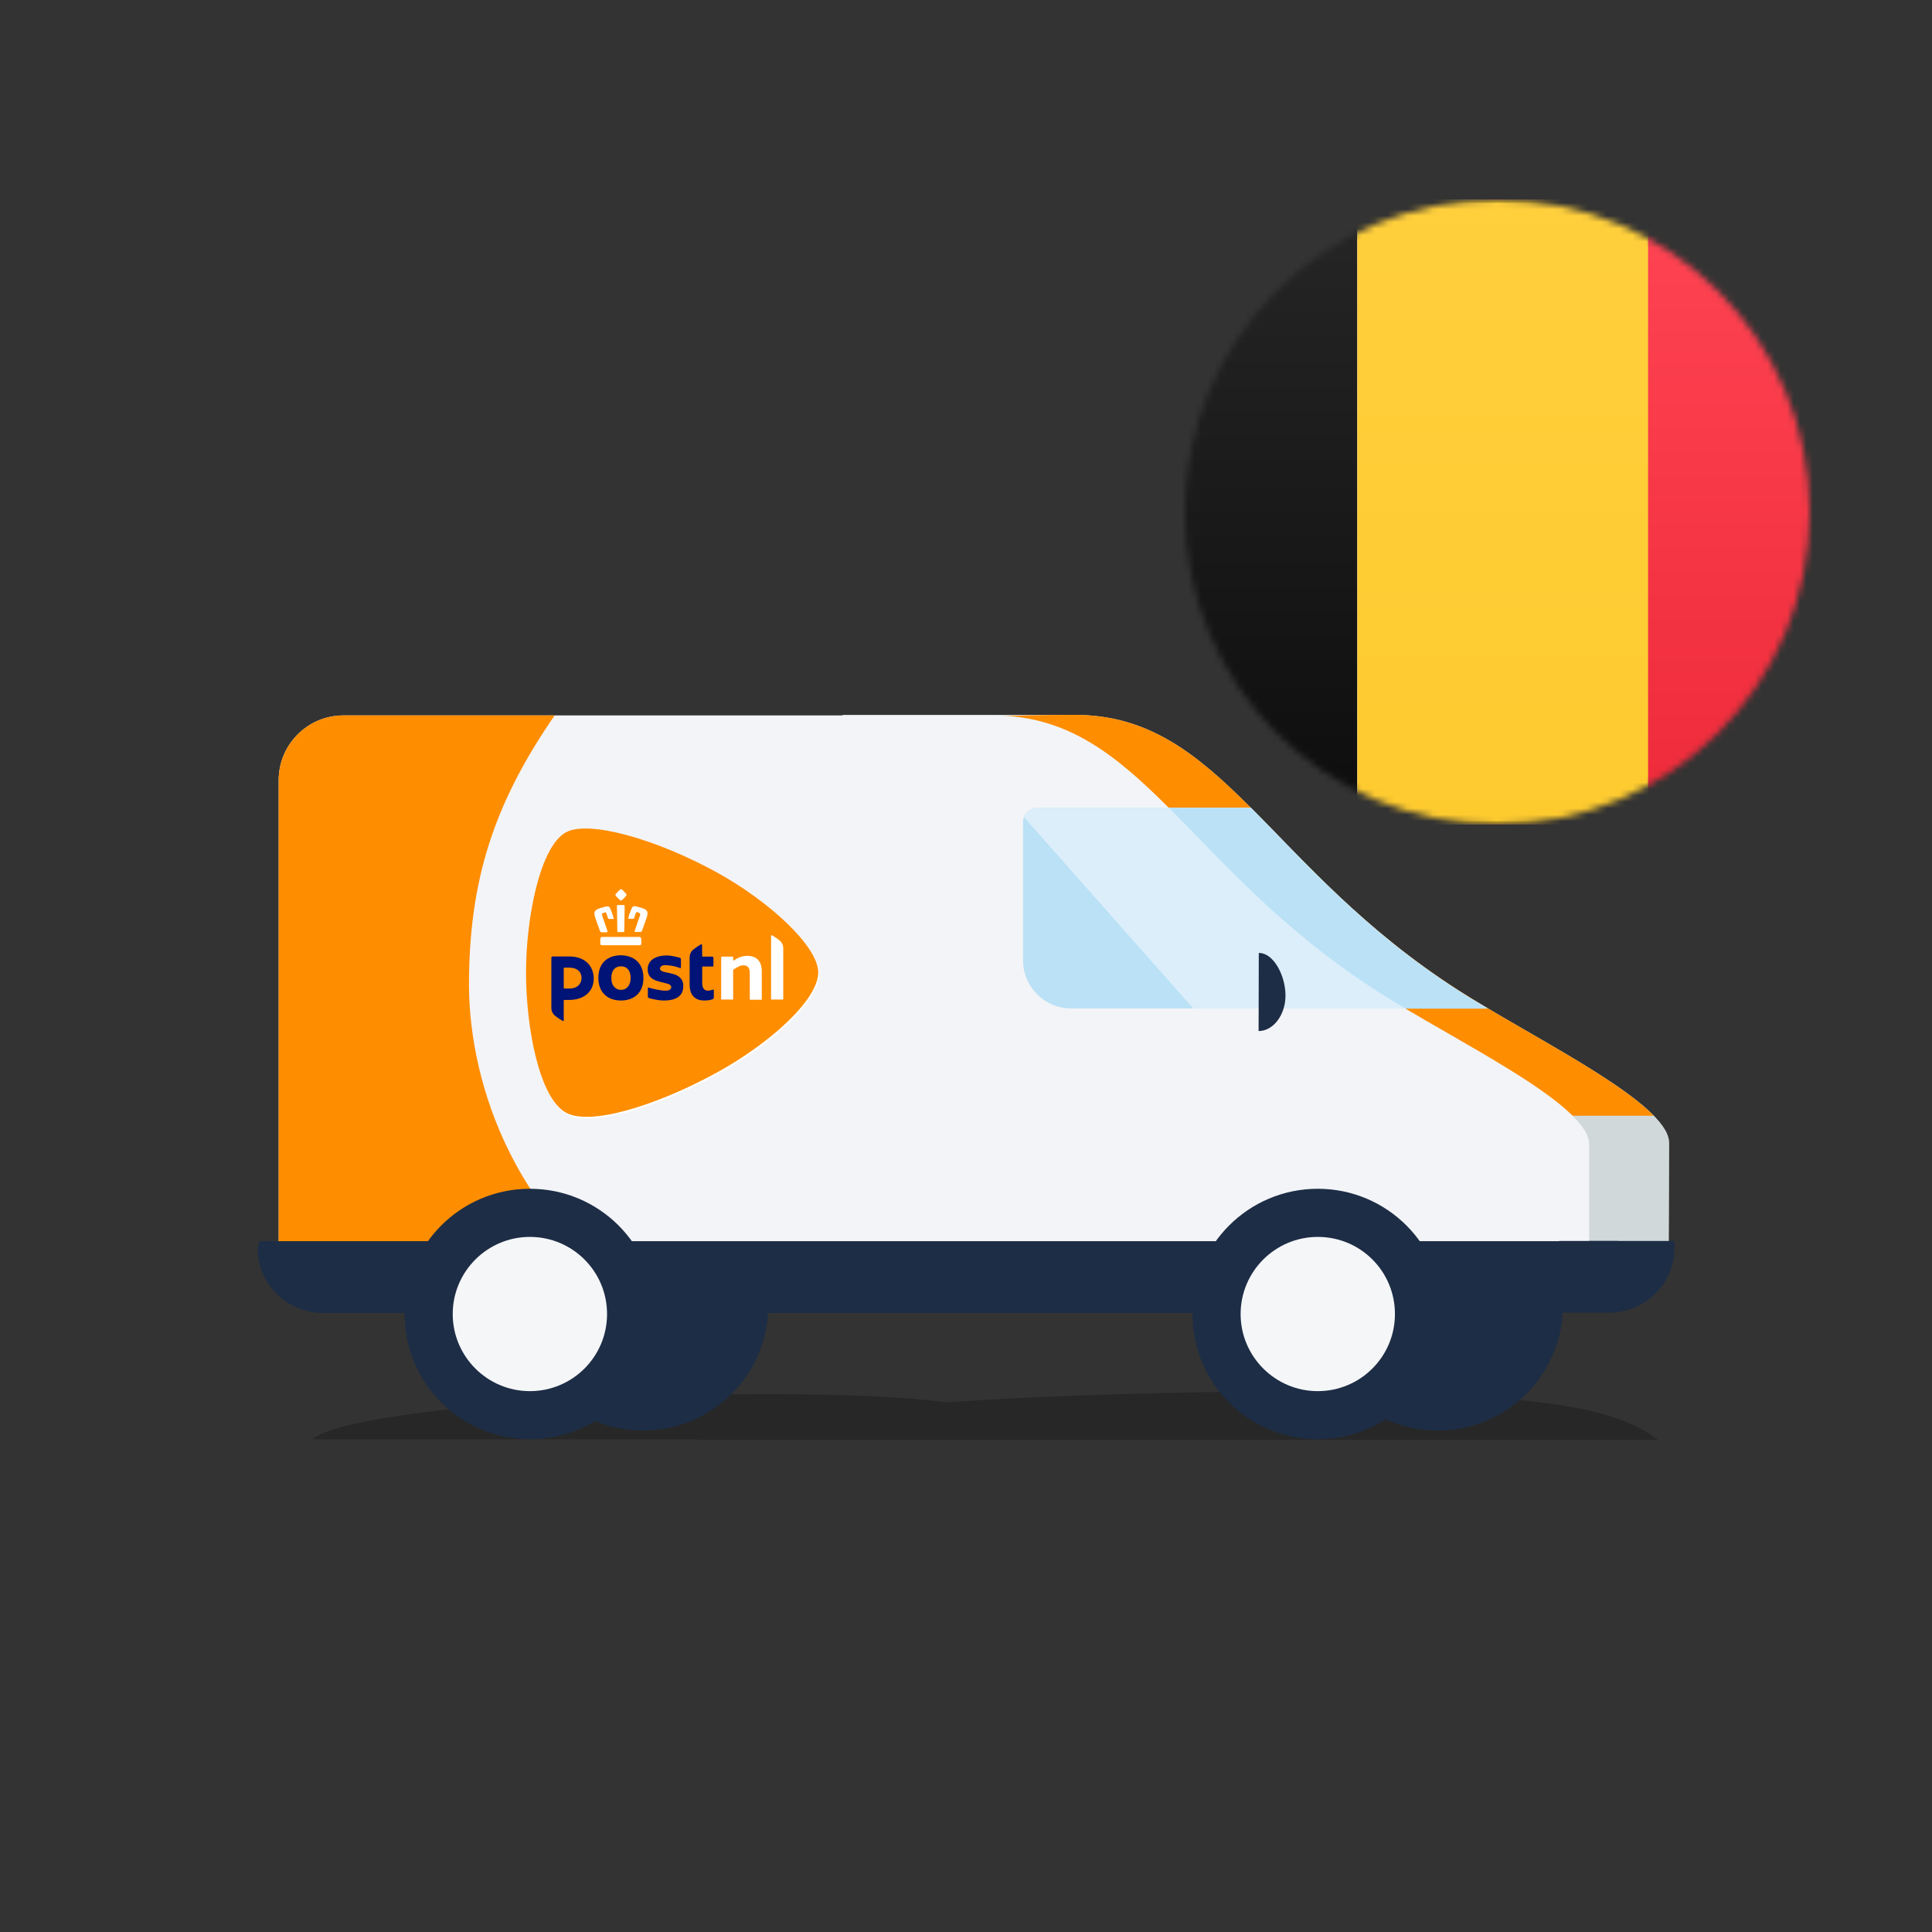 <svg width="300" height="300" viewBox="0 0 300 300" fill="none" xmlns="http://www.w3.org/2000/svg">
<rect x="0" y="0" width="300" height="300" fill="#333333" stroke="none"/>
<path opacity="0.24" d="M199.924 216.089C242.792 216.089 251.791 219.352 257.469 223.586H108.173C108.205 223.562 108.238 223.538 108.273 223.514H48.486C52.847 219.529 86.058 216.485 119.002 216.485C131.808 216.485 140.683 216.947 147.003 217.746C162.642 216.704 181.315 216.089 199.924 216.089Z" fill="black"/>
<path d="M242.703 202.69C242.703 213.434 233.994 222.138 223.243 222.138C212.492 222.138 203.784 213.434 203.784 202.69C203.784 191.945 212.492 183.241 223.243 183.241C233.994 183.241 242.703 191.945 242.703 202.69Z" fill="#1D2D45"/>
<path d="M249.069 203.71H213.814L130.781 111H166.877C189.64 111 196.637 134.65 226.457 153.769C237.508 160.852 256.126 169.796 258.859 176.038C259.069 176.548 259.19 177.029 259.19 177.509C259.19 184.352 259.129 193.656 259.129 193.656C259.129 199.208 249.069 203.71 249.069 203.71Z" fill="#D1D8D9"/>
<path d="M256.787 173.247C250.991 167.304 235.946 159.861 226.456 153.769C196.637 134.65 189.64 111 166.847 111C147.387 111 130.751 112.771 130.751 112.771L186.516 173.247H256.787Z" fill="#FF8D00"/>
<path d="M260 192.695H188.949V203.83H249.82C255.435 203.83 260 199.358 260 193.805V192.695Z" fill="#1D2D45"/>
<path d="M119.31 202.69C119.31 213.434 110.601 222.138 99.85 222.138C89.1 222.138 80.391 213.434 80.391 202.69C80.391 191.945 89.1 183.241 99.85 183.241C110.601 183.241 119.31 191.945 119.31 202.69Z" fill="#1D2D45"/>
<path d="M236.517 203.2H53.333C47.778 203.2 43.273 199.389 43.273 193.806V121.145C43.273 115.592 47.778 111.09 53.333 111.09H154.204C176.997 111.09 183.994 134.771 213.844 153.919C225.826 161.602 246.757 171.416 246.757 177.689V193.836" fill="#F3F4F7"/>
<path d="M86.126 111.09H53.333C47.778 111.09 43.273 115.592 43.273 121.145V193.836C43.273 199.389 47.778 203.23 53.333 203.23H101.682C80.06 190.175 72.943 168.535 72.823 153.199C72.793 136.841 76.606 124.896 86.126 111.09Z" fill="#FF8D00"/>
<path d="M226.547 153.859C211.712 144.345 202.553 133.72 194.264 125.436H161.081C159.85 125.436 158.859 126.427 158.859 127.657V149.117C158.859 153.258 162.222 156.59 166.337 156.59H231.051C229.46 155.66 227.928 154.759 226.547 153.859Z" fill="#BAE1F6"/>
<path d="M194.174 125.436H161.051C160.09 125.436 159.309 126.037 158.979 126.877L185.285 156.59H230.931C229.339 155.66 227.838 154.729 226.426 153.829C211.622 144.345 202.462 133.72 194.174 125.436Z" fill="#DBEEFA"/>
<path d="M213.874 153.919C215.225 154.789 216.727 155.69 218.288 156.62H230.961C229.369 155.69 227.868 154.759 226.457 153.859C211.622 144.345 202.463 133.72 194.174 125.436H181.532C189.82 133.75 199.009 144.375 213.874 153.919Z" fill="#BAE1F6"/>
<path d="M40.27 192.695L40 193.836C40 199.388 44.595 203.89 50.24 203.89H236.547C242.193 203.89 246.787 199.388 246.787 193.836V192.725H40.27V192.695Z" fill="#1D2D45"/>
<path d="M101.742 204.04C101.742 214.785 93.033 223.488 82.282 223.488C71.531 223.488 62.823 214.785 62.823 204.04C62.823 193.295 71.531 184.592 82.282 184.592C93.033 184.592 101.742 193.295 101.742 204.04Z" fill="#1D2D45"/>
<path d="M94.263 204.041C94.263 210.674 88.888 216.016 82.281 216.016C75.675 216.016 70.299 210.644 70.299 204.041C70.299 197.438 75.675 192.066 82.281 192.066C88.888 192.066 94.263 197.408 94.263 204.041Z" fill="#F5F6F8"/>
<path d="M224.084 204.04C224.084 214.785 215.376 223.488 204.625 223.488C193.874 223.488 185.165 214.785 185.165 204.04C185.165 193.295 193.874 184.592 204.625 184.592C215.376 184.592 224.084 193.295 224.084 204.04Z" fill="#1D2D45"/>
<path d="M216.606 204.041C216.606 210.674 211.231 216.016 204.624 216.016C198.018 216.016 192.642 210.644 192.642 204.041C192.642 197.438 198.018 192.066 204.624 192.066C211.261 192.066 216.606 197.408 216.606 204.041Z" fill="#F5F6F8"/>
<path d="M195.495 147.975C195.465 147.975 195.465 147.975 195.465 147.975L195.435 160.101C195.435 160.101 195.405 160.101 195.435 160.101C197.688 160.101 199.61 157.64 199.61 154.578C199.61 151.517 197.778 147.975 195.495 147.975Z" fill="#1D2D45"/>
<path d="M251.231 192.695H242.102V197.167H251.231V192.695Z" fill="#1D2D45"/>
<path d="M111.48 135.757C119.588 140.229 127.186 147.222 127.186 151.274C127.155 155.536 119.708 162.259 111.48 166.791C101.9 172.043 91.72 175.104 87.996 173.034C83.882 170.753 81.81 159.918 81.81 151.274C81.81 142.69 84.002 131.706 87.996 129.515C91.51 127.564 102.14 130.595 111.48 135.757Z" fill="white"/>
<path d="M127.057 151.007C127.057 146.955 119.46 139.962 111.351 135.49C102.012 130.328 91.381 127.297 87.868 129.248C83.874 131.439 81.682 142.423 81.682 151.007C81.682 159.651 83.754 170.486 87.868 172.767C91.592 174.838 101.772 171.776 111.351 166.524C119.58 161.992 127.027 155.269 127.057 151.007ZM116.457 155.209C116.426 155.209 116.426 155.179 116.426 155.179V151.157C116.426 150.257 116.126 149.897 115.405 149.897C115.165 149.897 114.835 149.987 114.535 150.167C114.234 150.347 113.994 150.497 113.904 150.527C113.874 150.557 113.844 150.587 113.844 150.617V155.179C113.844 155.209 113.814 155.209 113.814 155.209H112.012C111.982 155.209 111.982 155.179 111.982 155.179V148.726C111.982 148.606 112.072 148.546 112.162 148.546H113.814C113.844 148.546 113.844 148.576 113.844 148.576V149.086C113.844 149.116 113.874 149.146 113.904 149.146H113.934L113.994 149.116C114.204 148.966 114.505 148.786 114.715 148.696C115.165 148.516 115.646 148.426 116.036 148.426C117.508 148.426 118.288 149.266 118.288 150.857V155.209C118.288 155.239 118.258 155.239 118.258 155.239H116.457V155.209ZM119.76 155.209C119.73 155.209 119.73 155.179 119.73 155.179V145.275C119.73 145.245 119.73 145.215 119.79 145.215C119.91 145.215 120.901 145.845 121.231 146.205C121.472 146.475 121.622 146.835 121.622 147.196V155.179C121.622 155.209 121.592 155.209 121.592 155.209H119.76ZM93.454 146.775C93.303 146.775 93.213 146.685 93.213 146.505V145.785C93.213 145.635 93.363 145.485 93.513 145.485H99.279C99.429 145.485 99.58 145.635 99.58 145.785V146.505C99.58 146.685 99.519 146.775 99.339 146.775H93.454ZM98.679 144.734C98.619 144.734 98.589 144.704 98.559 144.674C98.528 144.644 98.528 144.584 98.559 144.524C98.739 143.924 99.399 142.123 99.399 142.093C99.43 141.973 99.399 141.823 99.279 141.763L98.949 141.643C98.919 141.643 98.919 141.643 98.889 141.643C98.829 141.643 98.799 141.673 98.769 141.703C98.649 142.003 98.559 142.213 98.469 142.574C98.439 142.634 98.408 142.664 98.318 142.664H97.658C97.598 142.664 97.568 142.664 97.568 142.634C97.538 142.604 97.538 142.574 97.568 142.513C97.718 141.913 97.898 141.463 98.138 140.953C98.168 140.863 98.288 140.713 98.499 140.713C98.529 140.713 98.589 140.713 98.619 140.713C98.829 140.773 99.069 140.833 99.339 140.893C99.55 140.953 99.76 141.013 99.97 141.103C100.631 141.343 100.601 141.823 100.481 142.273C100.39 142.574 100.03 143.624 99.79 144.254C99.73 144.374 99.7 144.494 99.67 144.584C99.64 144.644 99.58 144.704 99.49 144.704H98.679V144.734ZM96.006 144.734C95.856 144.734 95.856 144.584 95.856 144.584C95.856 144.554 95.826 141.193 95.796 140.713C95.796 140.683 95.796 140.593 95.856 140.563C95.886 140.533 95.916 140.533 95.946 140.533C96.006 140.533 96.186 140.533 96.396 140.533C96.607 140.533 96.787 140.533 96.847 140.533C96.877 140.533 96.907 140.533 96.937 140.563C96.997 140.623 96.997 140.683 96.997 140.713C96.997 141.163 96.937 144.554 96.937 144.584C96.937 144.584 96.937 144.734 96.787 144.734H96.006ZM93.363 144.734C93.273 144.734 93.213 144.704 93.183 144.614C93.153 144.524 93.123 144.434 93.063 144.284C92.823 143.654 92.463 142.604 92.372 142.303C92.252 141.823 92.222 141.373 92.883 141.133C93.093 141.043 93.303 140.983 93.513 140.923C93.784 140.833 94.024 140.773 94.234 140.743C94.264 140.743 94.324 140.743 94.354 140.743C94.565 140.743 94.685 140.893 94.715 140.983C94.955 141.493 95.105 141.973 95.285 142.544C95.285 142.604 95.285 142.634 95.285 142.664C95.255 142.694 95.225 142.694 95.195 142.694H94.565C94.475 142.694 94.445 142.664 94.414 142.604C94.324 142.243 94.234 142.033 94.114 141.733C94.114 141.703 94.054 141.673 93.994 141.673C93.964 141.673 93.964 141.673 93.934 141.673L93.604 141.793C93.484 141.823 93.423 142.003 93.484 142.123C93.484 142.153 94.144 143.954 94.324 144.554C94.354 144.614 94.354 144.674 94.324 144.704C94.294 144.734 94.264 144.764 94.204 144.764H93.363V144.734ZM96.426 139.842C96.396 139.842 96.366 139.812 96.306 139.782C96.036 139.572 95.796 139.332 95.586 139.032C95.556 139.002 95.525 138.942 95.586 138.852C95.826 138.552 96.066 138.312 96.366 138.072C96.396 138.042 96.426 138.042 96.426 138.042C96.457 138.042 96.457 138.042 96.487 138.072C96.787 138.282 97.027 138.552 97.267 138.852C97.327 138.912 97.297 138.972 97.267 139.032C97.057 139.302 96.817 139.572 96.547 139.782C96.487 139.812 96.457 139.842 96.426 139.842Z" fill="#FF8D00"/>
<path d="M99.91 151.878C99.91 154.249 98.348 155.359 96.426 155.359C94.474 155.359 92.913 154.219 92.913 151.848C92.913 149.417 94.474 148.336 96.426 148.336C98.348 148.366 99.91 149.447 99.91 151.878ZM97.928 151.878C97.928 150.587 97.267 150.047 96.426 150.047C95.555 150.047 94.925 150.617 94.925 151.878C94.925 153.048 95.585 153.709 96.426 153.709C97.267 153.709 97.928 153.048 97.928 151.878Z" fill="#001376"/>
<path d="M109.009 146.686C109.009 146.626 108.979 146.626 108.919 146.626C108.799 146.626 107.777 147.286 107.477 147.616C107.237 147.886 107.087 148.246 107.087 148.606V152.898C107.087 154.759 108.168 155.359 109.339 155.359C110 155.359 110.45 155.269 110.72 155.119C110.78 155.089 110.841 155.029 110.841 154.939V153.709C110.841 153.679 110.811 153.649 110.78 153.649C110.72 153.649 110.27 153.829 110 153.829C109.399 153.829 109.039 153.559 109.039 152.598V150.137C109.039 150.107 109.069 150.077 109.099 150.077H110.72C110.75 150.077 110.78 150.047 110.78 150.017V148.757C110.78 148.637 110.69 148.546 110.57 148.546H109.099C109.069 148.546 109.039 148.516 109.039 148.486L109.009 146.686Z" fill="#001376"/>
<path d="M85.616 148.727C85.616 148.607 85.706 148.517 85.826 148.517H88.379C90.871 148.517 92.192 150.017 92.192 151.968C92.192 153.919 90.751 155.27 88.348 155.27H87.598C87.568 155.27 87.538 155.3 87.538 155.33V158.481C87.538 158.541 87.508 158.541 87.448 158.541C87.327 158.541 86.306 157.881 86.006 157.551C85.766 157.281 85.616 156.92 85.616 156.56V148.727V148.727ZM90.3 151.848C90.3 151.008 89.76 150.257 88.348 150.257H87.598C87.568 150.257 87.538 150.287 87.538 150.317V153.439C87.538 153.469 87.568 153.499 87.598 153.499H88.379C90.06 153.499 90.3 152.328 90.3 151.848Z" fill="#001376"/>
<path d="M105.315 151.578C104.925 151.308 104.444 151.218 103.964 151.098C103.874 151.068 103.573 151.008 103.513 151.008C102.943 150.888 102.492 150.768 102.492 150.407C102.492 150.077 102.793 149.867 103.273 149.867C103.874 149.867 104.714 149.987 105.615 150.317C105.645 150.347 105.736 150.317 105.736 150.257V148.937C105.736 148.847 105.675 148.757 105.585 148.727C105.255 148.637 104.324 148.367 103.513 148.367C102.612 148.367 101.892 148.577 101.351 148.937C100.841 149.327 100.57 149.867 100.57 150.528C100.57 151.998 101.802 152.298 102.943 152.568C103.123 152.598 103.093 152.598 103.153 152.628C103.693 152.748 104.234 152.869 104.234 153.289C104.234 153.409 104.174 153.529 104.084 153.619C103.934 153.769 103.724 153.829 103.273 153.829C102.552 153.829 101.171 153.499 100.72 153.349H100.69C100.63 153.349 100.6 153.379 100.6 153.439V154.759C100.6 154.849 100.66 154.939 100.751 154.969C100.751 154.969 101.952 155.36 103.093 155.36C105.075 155.36 106.096 154.579 106.096 153.169C106.126 152.448 105.856 151.938 105.315 151.578Z" fill="#001376"/>
<mask id="mask0_3208_89739" style="mask-type:alpha" maskUnits="userSpaceOnUse" x="184" y="31" width="97" height="97">
<circle cx="232.5" cy="79.5" r="48.5" fill="#C4C4C4"/>
</mask>
<g mask="url(#mask0_3208_89739)">
<path d="M301.069 31H165.603V128H301.069V31Z" fill="url(#paint0_linear_3208_89739)"/>
<path d="M301.069 31H230.111V128H301.069V31Z" fill="url(#paint1_linear_3208_89739)"/>
<path d="M210.759 31H165.603V128H210.759V31Z" fill="url(#paint2_linear_3208_89739)"/>
<path d="M255.914 31H210.759V128H255.914V31Z" fill="url(#paint3_linear_3208_89739)"/>
<rect x="165.853" y="31.25" width="134.966" height="96.5" stroke="black" stroke-opacity="0.2" stroke-width="0.5"/>
</g>
<defs>
<linearGradient id="paint0_linear_3208_89739" x1="233.336" y1="31" x2="233.336" y2="128" gradientUnits="userSpaceOnUse">
<stop stop-color="white"/>
<stop offset="1" stop-color="#F0F0F0"/>
</linearGradient>
<linearGradient id="paint1_linear_3208_89739" x1="265.59" y1="31" x2="265.59" y2="128" gradientUnits="userSpaceOnUse">
<stop stop-color="#FF4453"/>
<stop offset="1" stop-color="#EE2A39"/>
</linearGradient>
<linearGradient id="paint2_linear_3208_89739" x1="188.181" y1="31" x2="188.181" y2="128" gradientUnits="userSpaceOnUse">
<stop stop-color="#262626"/>
<stop offset="1" stop-color="#0D0D0D"/>
</linearGradient>
<linearGradient id="paint3_linear_3208_89739" x1="233.336" y1="31" x2="233.336" y2="128" gradientUnits="userSpaceOnUse">
<stop stop-color="#FFCF3C"/>
<stop offset="1" stop-color="#FECB2F"/>
</linearGradient>
</defs>
</svg>
